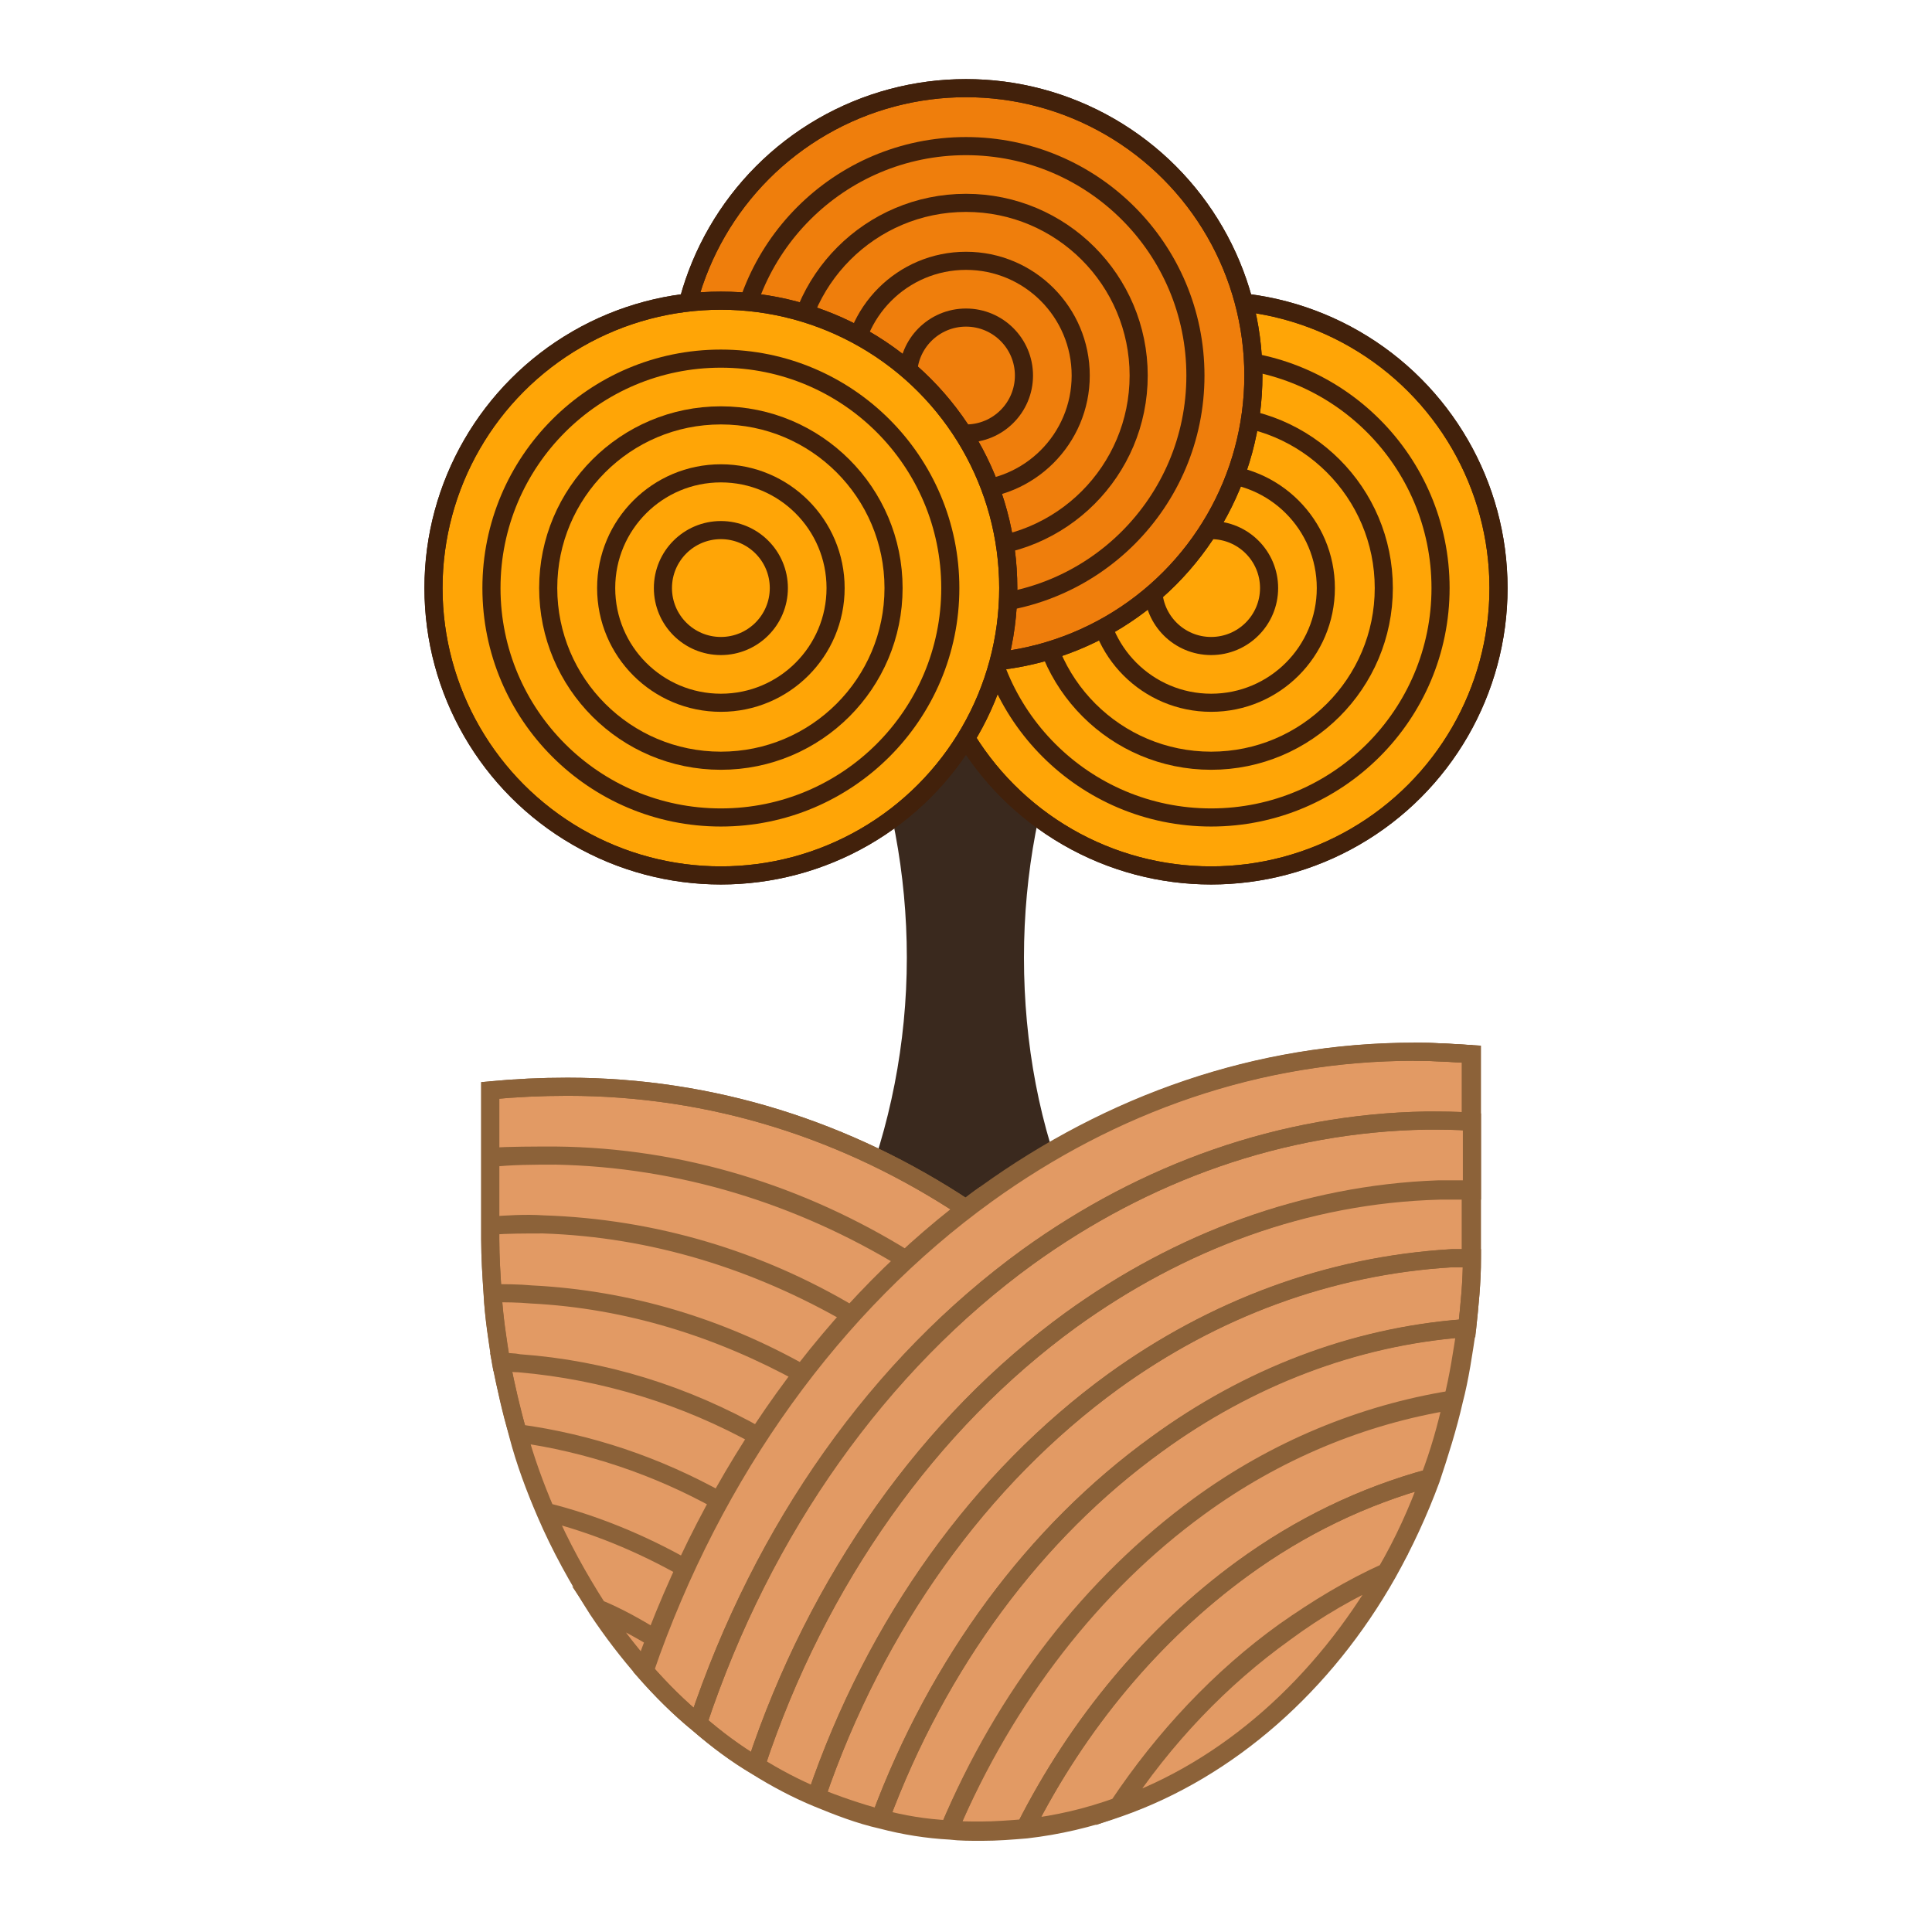 <?xml version="1.0" encoding="utf-8"?>
<!-- Generator: Adobe Illustrator 26.0.3, SVG Export Plug-In . SVG Version: 6.00 Build 0)  -->
<svg version="1.1" xmlns="http://www.w3.org/2000/svg" xmlns:xlink="http://www.w3.org/1999/xlink" x="0px" y="0px"
	 viewBox="0 0 16 16" style="enable-background:new 0 0 16 16;" xml:space="preserve">
<style type="text/css">
	.st0{fill:#3A291E;}
	.st1{fill:#FFA506;}
	.st2{fill:none;stroke:#3A291E;stroke-width:7.018;stroke-linecap:round;stroke-linejoin:round;stroke-miterlimit:10;}
	.st3{fill:#EF7E0C;}
	.st4{fill:#E29A64;}
	.st5{fill:#FFA506;stroke:#42210B;stroke-width:0.5;stroke-miterlimit:10;}
	.st6{fill:none;stroke:#42210B;stroke-width:0.5;stroke-miterlimit:10;}
	.st7{fill:#EF7E0C;stroke:#42210B;stroke-width:0.5;stroke-miterlimit:10;}
	.st8{fill:#E29A64;stroke:#8C6239;stroke-width:0.5;stroke-miterlimit:10;}
	.st9{fill:none;stroke:#8C6239;stroke-width:0.5;stroke-miterlimit:10;}
	.st10{fill:#FFA506;stroke:#42210B;stroke-width:0.15;stroke-miterlimit:10;}
	.st11{fill:none;stroke:#42210B;stroke-width:0.15;stroke-miterlimit:10;}
	.st12{fill:#EF7E0C;stroke:#42210B;stroke-width:0.15;stroke-miterlimit:10;}
	.st13{fill:#E29A64;stroke:#8C6239;stroke-width:0.15;stroke-miterlimit:10;}
	.st14{fill:none;stroke:#8C6239;stroke-width:0.15;stroke-miterlimit:10;}
</style>
<g id="BACKGROUND_1_">
</g>
<g id="OBJECTS_1_">
	<path class="st0" d="M8.97,10.17H7.03l0.09-0.22c0.25-0.61,0.39-1.31,0.39-2.02c0-0.69-0.13-1.38-0.37-1.98l0.15-0.06l0,0h0
		l0.15-0.06c0.01,0.02,0.02,0.04,0.02,0.06h1.07c0.01-0.02,0.02-0.04,0.02-0.06l0.3,0.12c-0.24,0.6-0.37,1.28-0.37,1.98
		c0,0.71,0.13,1.41,0.39,2.02L8.97,10.17z"/>
	<circle class="st10" cx="10.03" cy="4.87" r="2.38"/>
	<circle class="st11" cx="10.03" cy="4.87" r="2.38"/>
	<circle class="st11" cx="10.03" cy="4.87" r="1.9"/>
	<circle class="st11" cx="10.03" cy="4.87" r="1.43"/>
	<circle class="st11" cx="10.03" cy="4.87" r="0.95"/>
	<circle class="st11" cx="10.03" cy="4.87" r="0.48"/>
	<circle class="st12" cx="8" cy="3.11" r="2.38"/>
	<circle class="st11" cx="8" cy="3.11" r="2.38"/>
	<circle class="st11" cx="8" cy="3.11" r="1.9"/>
	<circle class="st11" cx="8" cy="3.11" r="1.43"/>
	<circle class="st11" cx="8" cy="3.11" r="0.95"/>
	<circle class="st11" cx="8" cy="3.11" r="0.48"/>
	<circle class="st10" cx="5.97" cy="4.87" r="2.38"/>
	<circle class="st11" cx="5.97" cy="4.87" r="2.38"/>
	<circle class="st11" cx="5.97" cy="4.87" r="1.9"/>
	<circle class="st11" cx="5.97" cy="4.87" r="1.43"/>
	<circle class="st11" cx="5.97" cy="4.87" r="0.95"/>
	<circle class="st11" cx="5.97" cy="4.87" r="0.48"/>
	<g>
		<path class="st13" d="M12.19,8.73v1.53c0,0.05,0,0.11,0,0.16c0,0.2-0.02,0.39-0.04,0.58c-0.03,0.2-0.06,0.41-0.11,0.6
			c-0.05,0.22-0.12,0.44-0.19,0.65c-0.1,0.27-0.22,0.53-0.36,0.78c-0.52,0.92-1.31,1.62-2.22,1.94c-0.25,0.09-0.51,0.15-0.77,0.18
			c-0.12,0.01-0.24,0.02-0.37,0.02c-0.09,0-0.18,0-0.26-0.01c-0.19-0.01-0.38-0.04-0.57-0.09c-0.18-0.04-0.36-0.11-0.53-0.18
			c-0.17-0.07-0.34-0.16-0.5-0.26c-0.17-0.1-0.33-0.22-0.48-0.35c-0.16-0.13-0.31-0.28-0.45-0.44c-0.14-0.16-0.27-0.33-0.39-0.51
			c-0.16-0.25-0.31-0.52-0.43-0.8c-0.09-0.21-0.17-0.42-0.23-0.65c-0.05-0.19-0.1-0.39-0.14-0.59c-0.03-0.19-0.06-0.38-0.07-0.57
			c-0.01-0.15-0.02-0.3-0.02-0.45V9.03C4.27,9.01,4.48,9,4.7,9C5.9,9,7.02,9.36,8,10.01c0.05-0.04,0.1-0.08,0.16-0.12
			c1.04-0.75,2.25-1.18,3.55-1.18C11.87,8.71,12.03,8.72,12.19,8.73z"/>
		<path class="st14" d="M9.22,11.44c-1.1,0.8-1.97,2-2.46,3.44c0.17,0.07,0.35,0.13,0.53,0.18c0.48-1.29,1.28-2.37,2.29-3.1
			c0.76-0.55,1.63-0.89,2.55-0.96c0.01,0,0.01,0,0.02,0c0.02-0.19,0.04-0.38,0.04-0.58c-0.05,0-0.11,0-0.16,0
			C11.01,10.48,10.05,10.84,9.22,11.44z"/>
		<path class="st14" d="M8.87,10.93c-1.17,0.85-2.1,2.15-2.61,3.69c0.16,0.1,0.33,0.19,0.5,0.26c0.49-1.43,1.36-2.64,2.46-3.44
			c0.83-0.6,1.78-0.96,2.8-1.02c0.05,0,0.11,0,0.16,0c0-0.05,0-0.11,0-0.16V9.85c-0.09,0-0.18,0-0.27,0
			C10.81,9.89,9.77,10.28,8.87,10.93z"/>
		<path class="st14" d="M8.51,10.41c-1.23,0.89-2.19,2.24-2.73,3.86c0.15,0.13,0.31,0.25,0.48,0.35c0.51-1.54,1.44-2.84,2.61-3.69
			c0.9-0.65,1.94-1.04,3.05-1.07c0.09,0,0.18,0,0.27,0V9.29c-0.12-0.01-0.25-0.01-0.37-0.01C10.61,9.3,9.48,9.71,8.51,10.41z"/>
		<path class="st14" d="M4.06,9.03C4.27,9.01,4.48,9,4.7,9C5.9,9,7.02,9.36,8,10.01C7.02,9.36,5.9,9,4.7,9
			C4.48,9,4.27,9.01,4.06,9.03v0.55C4.23,9.57,4.42,9.57,4.6,9.57c1.04,0.02,2.03,0.33,2.9,0.86C6.63,9.89,5.64,9.58,4.6,9.57
			c-0.18,0-0.36,0-0.54,0.02v0.56c0.15-0.01,0.29-0.01,0.44-0.01c0.91,0.03,1.78,0.29,2.55,0.75c-0.78-0.45-1.64-0.72-2.55-0.75
			c-0.15-0.01-0.3,0-0.44,0.01v0.11c0,0.15,0.01,0.3,0.02,0.45c0.11,0,0.21,0,0.32,0.01c0.8,0.04,1.56,0.28,2.25,0.66
			c-0.69-0.39-1.45-0.62-2.25-0.66c-0.11-0.01-0.21-0.01-0.32-0.01c0.01,0.19,0.04,0.38,0.07,0.57c0.05,0,0.1,0,0.15,0.01
			c0.7,0.05,1.37,0.26,1.99,0.61c-0.61-0.34-1.29-0.55-1.99-0.61c-0.05,0-0.1-0.01-0.15-0.01c0.04,0.2,0.08,0.4,0.14,0.59
			c0.59,0.08,1.15,0.27,1.67,0.56c-0.52-0.29-1.09-0.48-1.67-0.56c0.06,0.22,0.14,0.44,0.23,0.65c0.4,0.1,0.79,0.26,1.16,0.47
			c-0.37-0.21-0.76-0.37-1.16-0.47c0.12,0.28,0.27,0.55,0.43,0.8c0.17,0.07,0.33,0.16,0.49,0.26c-0.16-0.1-0.32-0.18-0.49-0.26
			c0.12,0.18,0.25,0.35,0.39,0.51c0.57-1.65,1.57-3.03,2.83-3.94c1.04-0.75,2.25-1.18,3.55-1.18c0.16,0,0.32,0.01,0.47,0.02"/>
		<path class="st14" d="M8.16,9.89c-1.26,0.91-2.25,2.29-2.83,3.94c0.14,0.16,0.29,0.31,0.45,0.44c0.54-1.62,1.51-2.97,2.73-3.86
			c0.97-0.7,2.1-1.11,3.3-1.13c0.12,0,0.25,0,0.37,0.01V8.73c-0.16-0.01-0.31-0.02-0.47-0.02"/>
		<path class="st14" d="M9.58,11.96c-1.01,0.73-1.81,1.81-2.29,3.1c0.19,0.05,0.37,0.08,0.57,0.09c0.47-1.1,1.19-2.03,2.07-2.67
			c0.63-0.46,1.35-0.76,2.1-0.88c0.05-0.2,0.08-0.4,0.11-0.6c-0.01,0-0.01,0-0.02,0C11.2,11.07,10.33,11.41,9.58,11.96z"/>
		<path class="st14" d="M8.49,15.14c0.27-0.03,0.52-0.09,0.77-0.18c0.38-0.57,0.85-1.07,1.38-1.45c0.27-0.19,0.55-0.36,0.84-0.49
			c0.14-0.24,0.26-0.5,0.36-0.78c-0.55,0.15-1.07,0.4-1.55,0.75C9.55,13.53,8.93,14.27,8.49,15.14z"/>
		<path class="st14" d="M9.26,14.97c0.91-0.32,1.69-1.02,2.22-1.94c-0.29,0.13-0.57,0.29-0.84,0.49
			C10.11,13.9,9.64,14.39,9.26,14.97z"/>
		<path class="st14" d="M7.86,15.15c0.09,0.01,0.17,0.01,0.26,0.01c0.12,0,0.25-0.01,0.37-0.02c0.44-0.87,1.06-1.61,1.8-2.15
			c0.48-0.35,1-0.6,1.55-0.75c0.08-0.21,0.14-0.42,0.19-0.65c-0.75,0.12-1.47,0.42-2.1,0.88C9.04,13.12,8.32,14.05,7.86,15.15z"/>
	</g>
</g>
</svg>
